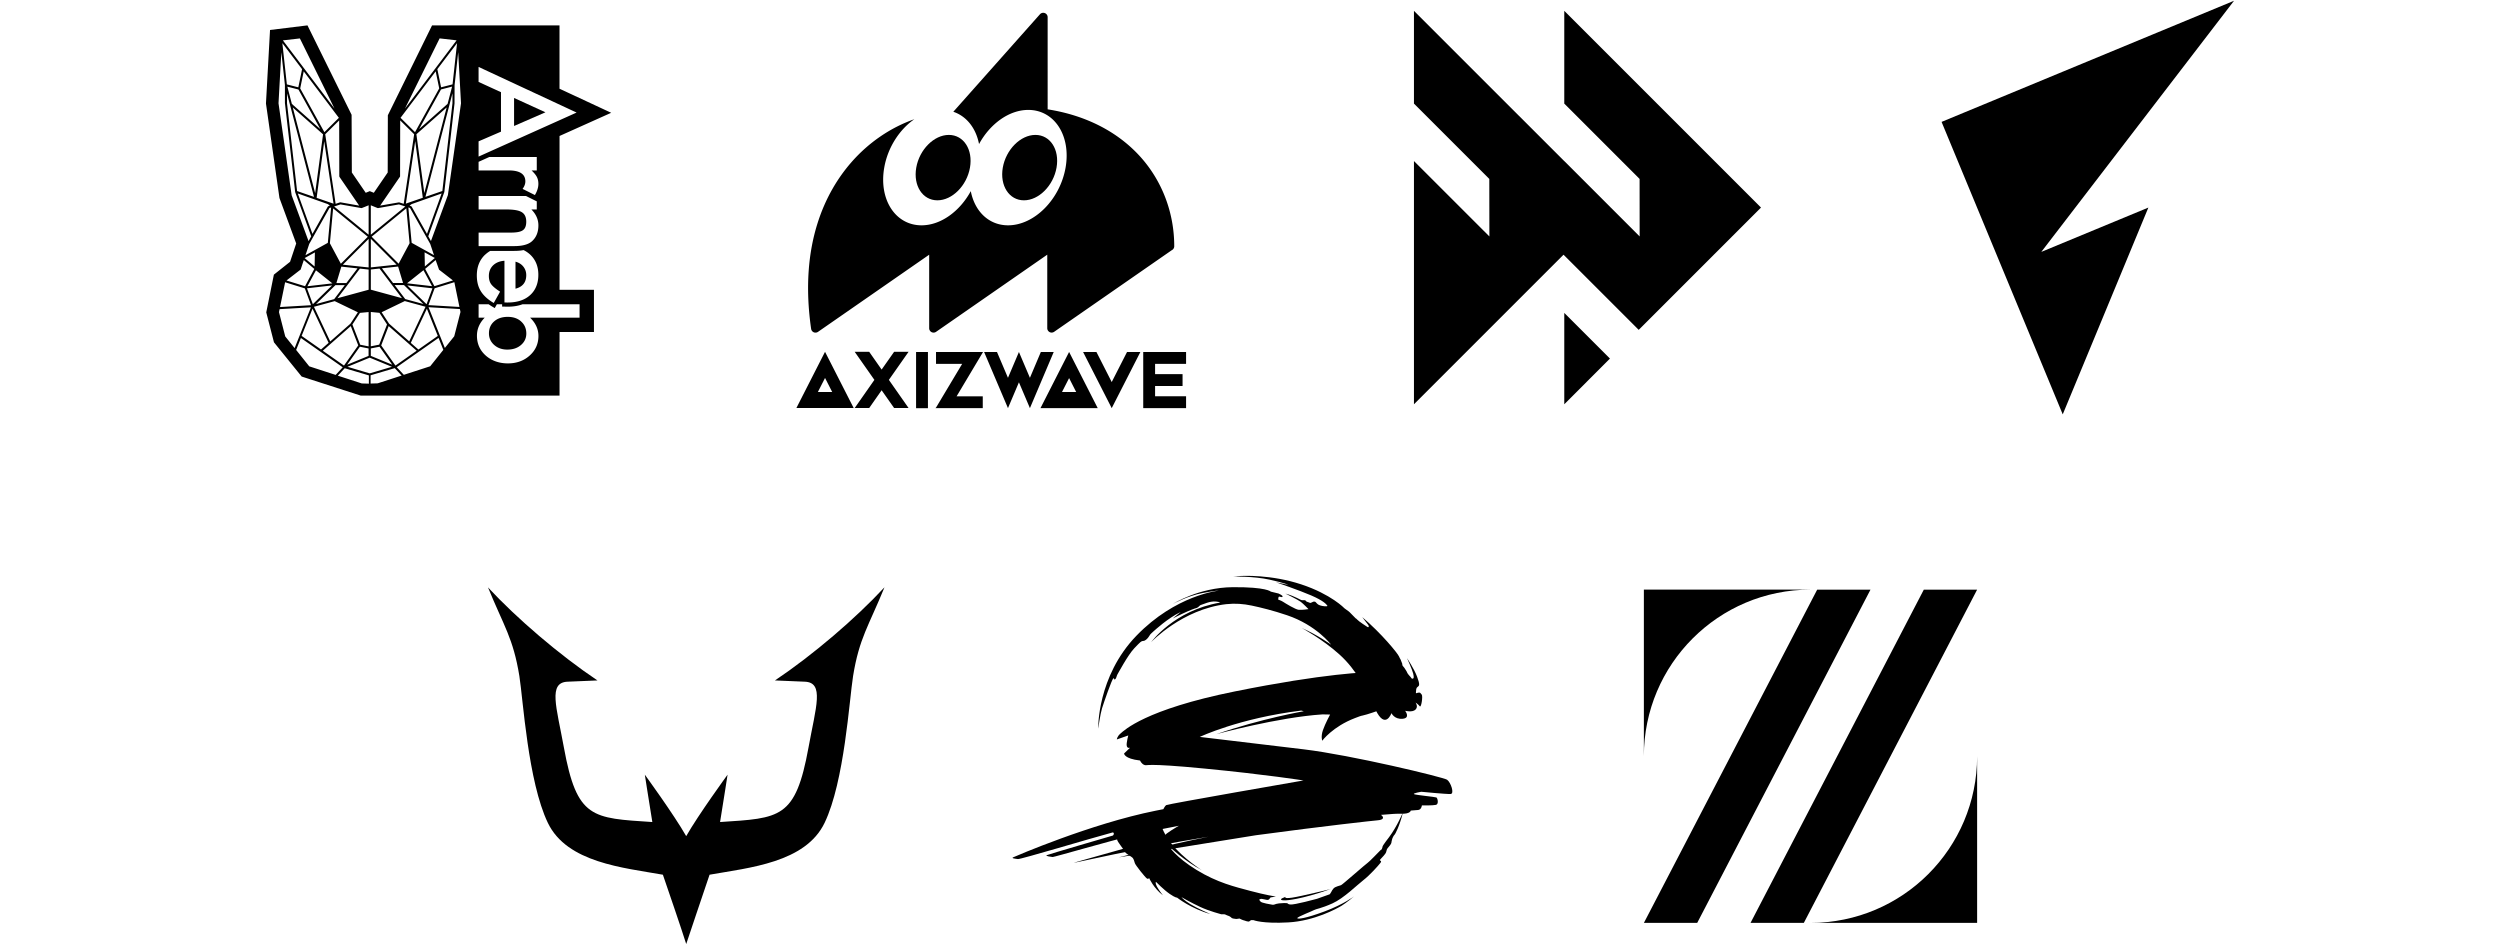 <svg id="_レイヤー_2" xmlns="http://www.w3.org/2000/svg" width="860" height="325" viewBox="0 0 860 325"><defs><style>.cls-1,.cls-2{stroke-width:0}.cls-2{fill-rule:evenodd}</style></defs><g id="obj"><path class="cls-1" d="M768.51.26L667.9 41.93l41.68 100.61 29.46-71.14-36.83 15.25L768.51.26zM181.03 94.64c0-.56-.09-1.09-.26-1.58a4.626 4.626 0 00-1.9-2.38c-.45-.29-.97-.51-1.54-.66v9.29c2.47-.64 3.7-2.2 3.7-4.66zm-1.77 15.94c-1.18-1.06-2.71-1.58-4.6-1.58s-3.5.52-4.67 1.56c-1.19 1.04-1.79 2.41-1.79 4.11 0 1.6.6 2.93 1.79 3.99 1.21 1.07 2.71 1.6 4.52 1.6 1.92 0 3.48-.52 4.69-1.56 1.23-1.05 1.85-2.37 1.85-3.96 0-1.7-.6-3.09-1.79-4.15zm-2.42-76.88v9.64l10.79-4.71-10.79-4.93z"/><path class="cls-1" d="M192.47 46.78l17.78-7.98-17.78-8.28V8.73h-43.84l-15.21 30.92-.05 19.69-4.78 6.98-1.39-.57-1.39.57-4.78-6.98-.08-19.85-15.18-30.76-12.88 1.58-1.4 25.29 4.64 32.51 5.76 15.65-2.11 6.3-5.57 4.42-2.62 12.98 2.65 10.29 9.53 11.78 20.3 6.55h68.41v-21.87h11.84V99.7h-11.84V46.78h-.01zm-27.84 5.58v-3.74l7.71-3.33V31.71l-7.71-3.53v-5.16l33.72 15.7-30.39 13.65-3.33 1.5v-1.5zm0 3.31l3.69-1.66h16.33v4.62h-1.79c.89.85 1.5 1.6 1.83 2.26.34.67.51 1.46.51 2.38 0 .8-.18 1.63-.52 2.48-.18.44-.4.89-.67 1.35l-2.69-1.35-1.55-.77c.63-.88.95-1.73.95-2.57 0-2.52-1.91-3.78-5.71-3.78h-10.38v-2.97zm0 24.34h11.17c1.97 0 3.33-.27 4.08-.82.77-.54 1.15-1.51 1.15-2.92 0-1.54-.5-2.63-1.52-3.27-1-.63-2.74-.94-5.23-.94h-9.64v-4.64h16.3l3.71 1.85v2.79h-1.85c1.6 1.62 2.41 3.44 2.41 5.47 0 2.33-.74 4.14-2.2 5.45-.67.61-1.57 1.04-2.7 1.32-.97.24-2.1.36-3.4.36h-12.27v-4.64h-.01zm2.3 7.57a9.6 9.6 0 011.71-1.27h8.25c1.19 0 2.27-.09 3.22-.28.8.39 1.52.88 2.18 1.47 1.93 1.77 2.9 4.11 2.9 7.03 0 1.87-.38 3.49-1.14 4.86-.43.79-.99 1.5-1.68 2.12-1.86 1.7-4.45 2.55-7.75 2.55h-.25l-.84-.02V89.7c-1.64.12-2.95.66-3.92 1.6-.96.95-1.44 2.16-1.44 3.64 0 1.15.27 2.11.82 2.86.55.74 1.56 1.58 3.04 2.53l-2.18 3.9c-1.03-.6-1.91-1.24-2.64-1.91-.73-.67-1.34-1.39-1.81-2.16-.47-.77-.82-1.6-1.04-2.49s-.33-1.86-.33-2.9c0-2.99.96-5.38 2.88-7.19h.02zm-41.73-16.3l1.61-.66v10.12l-1.61-1.32-10.26-8.39 2.19-.71 7.15 1.26.2-.02.72-.29zm-20.4 17.49l.23-.12 3.29-1.82-.09 4.85-3.47-2.93.04.03zm3.89 4.21l5.65 4.5-8.59.99 2.94-5.48zm8.73-1.26l5.56.6-3.83 5.05h-3.43l1.7-5.65zm-2.03 6.37h3.22l-3.65 4.81-6.24 1.7 6.67-6.51zm-.25 5.5l7.96 3.84-2.55 3.91-6.95 6.12-5.61-11.92 7.15-1.95zm8.69 4.04l1.37-.13 1.6-.15v11.81l-1.6-.32-1.29-.26-2.69-6.95 2.6-4h.01zm1.37-7.52l-9.11 2.48 7.72-10.19 1.39.15 1.61.17v6.95l-1.61.44zm0-8.28l-7.26-.78 7.26-7.27 1.61-1.61V92l-1.61-.17zm0-9.06l-7.95 7.96-3.77-7.04 1.12-12.01 10.6 8.67 1.33 1.09-1.33 1.33zm-16.28-14.72l2.61-19.44 3.21 21.46-5.82-2.01zm2.21-21.85l-2.72 20.24-7.69-29.46 10.4 9.22h.01zM100.4 35.74l-1.55-5.93 3.81.98 7.53 13.63-9.79-8.67zm2.87-5.32l1.21-5.87 12.09 15.98-4.98 4.94-8.32-15.05zm-.65-.38l-3.94-1.01-1.55-14.19 6.78 8.96-1.29 6.24zm5.39 37.69l-5.81-2.01-3.47-30.21v-3.39l9.28 35.61zm4.84 2.52l.62.51-.51.16-.2.16-5.27 9.38-5.04-13.9 10.4 3.68zm.47 1.31l.59-.19-1.14 12.17-7.69 4.26 1.3-3.88 6.95-12.36h-.01zm-9.9 21.17l1.09-3.27 3.61 3.05-3.18 5.95-6.39-1.97 4.59-3.55.28-.2zm10.82 5.46l-6.62 6.46-2.02-5.47 8.63-.99zm-1.2 19.75l-2.61 2.29-6.67-4.68 3.75-9.37 5.53 11.75zm7.63-5.77l2.57 6.65-4.91 6.94-7.29-5.11 9.63-8.48zm3.13 7.1l1.39.28 1.6.32v2.56l-1.6.66-5.78 2.38 4.38-6.19h.01zm1.39 4.59l1.99-.82 7.64 3.14-7.64 2.26-1.99-.59-5.65-1.67 5.65-2.32zm4.9-52.28l7.15-1.26 2.19.71-11.87 9.71V70.62l2.33.95.2.02zm1.04 47.24l2.57-6.65 9.63 8.48-7.29 5.11-4.91-6.94zm22.84-83.09l-5.33 4.72-4.46 3.95 4.46-8.07 3.07-5.56 3.81-.98-1.55 5.93zm1.68-3.62v3.39l-3.48 30.21-3.54 1.22-2.28.79 2.28-8.72 7.01-26.88h.01zm-7.01 9.3l5.01-4.44-5.01 19.19-2.68 10.26-2.72-20.24 5.4-4.78zm-7.12 28.83l3.87-1.37 3.25-1.15 3.28-1.16-5.04 13.9-5.27-9.38-.2-.16-.51-.16.63-.51zm-.47 1.31L148 83.91l1.3 3.88-7.69-4.26-1.14-12.17.59.19h-.01zm-1.81 32.02l7.15 1.95-5.61 11.92-6.95-6.12-2.55-3.91 7.96-3.84zm10.35-14.83l-3.44 2.91-.09-4.85 3.29 1.82.24.11zm-.97 9.7l-8.59-.99 5.65-4.5 2.94 5.48zm-9.97-1.09h-3.43l-3.83-5.06 5.56-.6 1.7 5.66zm.33.72l6.67 6.51-6.24-1.7-3.65-4.82h3.22zm1.15.12l8.63.99-2.02 5.47-6.62-6.46zm6.12-5.69l3.61-3.05 1.18 3.33.19.14 4.59 3.55-6.38 1.97-3.19-5.95zm-5.35-8.83l-3.77 7.04-9.28-9.29 11.93-9.76 1.12 12.01zm-4.47 7.36l-8.86.95v-9.83l8.86 8.88zm-5.87 1.35l7.72 10.19-10.71-2.92V92.7l2.99-.32zm-.02 15.23l2.6 4-2.69 6.95-2.89.57v-11.81l2.97.29zm.02 11.66l4.38 6.19-7.38-3.04v-2.56l2.99-.59zm10.76-1.33l5.53-11.75 3.75 9.37-6.67 4.68-2.61-2.29zm8.2-18.77l6.78-2.1 1.75 8.52-10.67-.63 2.14-5.79zm4.54-32.01l-5.81 15.76-.92-1.64 5.51-15.18.02-.08 3.5-30.45v-.04l.02-6.2 1.24-11.38.97 17.57-4.52 31.65h-.01zm1.62-38.14l-3.94 1.01-1.29-6.24 6.78-8.96-1.55 14.19zm-4.59 1.39l-2.46 4.45-5.86 10.6-4.98-4.94 10.84-14.33 1.25-1.65 1.21 5.87zm-8.25 18.18l2.61 19.44-2.42.83-3.41 1.18.18-1.18 3.03-20.28h.01zm-15.35 80.51l8.31-2.46 2.37 2.55-8.25 2.68-2.43.07v-2.84zm20.52-3.11l-9.09 2.95-2.44-2.62 7.39-5.18.42-.29 6.58-4.61 1.64 4.11-4.51 5.64h.01zm-.59-20.31l10.78.63.21 1.01-2.15 8.36-3.23 4.02-5.61-14.03zm3.8-92.48l5.85.67-8.43 11.15-9.33 12.33 9.33-18.9 2.59-5.24h-.01zm-13.65 47.64l.06-.2.04-19.22 4.8 4.76-3.4 22.69-.19 1.24-1.53-.49h-.17l-6.4 1.11 1.27-1.86 5.5-8.03h.02zm-20.41 8.76h-.17l-1.53.51-3.58-23.93 4.8-4.76.04 19.22.06.2 6.78 9.89-6.4-1.13zM97.31 13.89l5.85-.67 11.91 24.14-17.76-23.47zm.7 15.46v6.2l.02.04 3.5 30.45.02.08 5.51 15.18-.92 1.64-5.81-15.76-4.52-31.65.97-17.57 1.24 11.38zm6.85 69.85l2.14 5.79-10.67.63 1.75-8.52 6.78 2.1zm-8.68 7.15l10.78-.63-5.61 14.03-3.23-4.02-2.15-8.36.21-1.01zm7.33 9.92l6.58 4.61.42.29 7.39 5.18-2.43 2.62-9.09-2.95-4.51-5.64 1.64-4.11zm15.07 10.4l6.64 1.97 1.67.5v2.84l-1.67-.05-.76-.02-8.25-2.68 2.37-2.55zm80.79-22.02v4.62h-17.03c1.92 1.85 2.88 3.95 2.88 6.3 0 2.7-1.01 4.95-3.02 6.74-2 1.8-4.5 2.7-7.48 2.7s-5.63-.91-7.65-2.72c-2-1.8-3-4.06-3-6.8 0-2.32.89-4.39 2.67-6.21h-2.1v-4.62h3.44c.43.3.89.6 1.38.89l.73.43.74-1.32h1.8v.8l1.92.04c1.92 0 3.63-.28 5.11-.84h19.61zm193.9 35.75h14.74v-4.08h-10.66v-3.54h9.45v-4.08h-9.45v-3.54h10.66v-4.08h-14.74v19.32zm-78.14-19.32h4.08v19.33h-4.08zm22.89 0h-16.03v4.08h9l-8.98 15.02-.23.22h16.29v-4.07h-9l9.1-15.25h-.15zm-30.45-.05l-4.29 6.1-4.27-6.1h-4.99l6.77 9.65-6.77 9.67h4.99l4.27-6.1 4.29 6.1h4.97l-6.77-9.67 6.77-9.65h-4.97zm-33.61 19.32h19.7l-9.85-19.33-9.85 19.33zm7.39-5.51l2.46-4.83 2.46 4.83h-4.92zm76.57 5.56h19.7l-9.85-19.33-9.85 19.33zm7.41-5.56l2.44-4.78 2.43 4.78h-4.87zm17.1-3.42l-5.26-10.34h-4.59l9.85 19.32 9.86-19.32h-4.59l-5.27 10.34zm-24.38-10.34l-3.76 8.89-3.78-8.89-3.77 8.89-3.78-8.89h-4.43l8.21 19.32 3.77-8.89 3.78 8.89 8.19-19.32h-4.43zm34.27-67.11c-7.79-8.66-18.8-14.3-31.93-16.36V5.91c0-.63-.39-1.19-.98-1.41s-1.25-.06-1.67.41l-29.8 33.54c4.56 1.52 7.8 5.66 8.85 11.11 3.76-6.93 10.31-11.75 16.94-11.75 9 0 14.75 8.89 12.83 19.85s-10.77 19.85-19.78 19.85c-6.64 0-11.49-4.83-12.83-11.76-3.76 6.93-10.31 11.76-16.94 11.76-9 0-14.75-8.89-12.83-19.85 1.22-6.98 5.26-13.11 10.35-16.65-8.11 2.83-15.75 8-21.79 14.97-8.58 9.9-17.93 27.86-13.71 57.15.08.52.41.96.89 1.17s1.04.15 1.47-.14l38.25-26.54v25.29c0 .56.31 1.08.81 1.34s1.1.22 1.56-.1l38.25-26.54v25.29c0 .56.31 1.08.81 1.34a1.508 1.508 0 001.56-.1l40.44-28.06c.51-.24.87-.76.87-1.37 0-11.48-4.13-22.4-11.63-30.75h.01z"/><path class="cls-1" d="M333.67 57.66c-1.09 6.22-6.11 11.25-11.21 11.25s-8.36-5.04-7.27-11.25 6.11-11.25 11.21-11.25 8.36 5.04 7.27 11.25zm29.78 0c-1.09 6.22-6.11 11.25-11.21 11.25s-8.36-5.04-7.28-11.25c1.09-6.21 6.11-11.25 11.22-11.25s8.36 5.04 7.27 11.25zm174.66 49.98l15.71 15.71-15.71 15.72v-31.43z"/><path class="cls-1" d="M538.11 3.73v31.91l25.91 25.91.02 19.79-25.93-25.94v.03L486.4 3.73v31.91l25.92 25.91.03 19.79L486.4 55.4v83.67l51.45-51.45 25.86 25.85 42.07-42.07-67.67-67.67z"/><path class="cls-2" d="M386.2 286.86l-1.41.98s-.56.34-.49 1.04 2.45 3.5 2.66 4.13 2.4 1.69 2.74 2.18.48 1.04.69 1.74c.21.7 3.57 4.91 4.13 5.26s.77-.14.77-.14 1.55 3.49 4.77 5.95c0 0-1.42-1.74-2.11-3.08s-.28-1.55-.28-1.55 2.66 2.73 4.7 4.13c2.04 1.41 2.52 1.27 2.52 1.27s4.83 3.84 11.49 5.67c0 0-4.56-1.97-6.93-3.43-2.38-1.46-3.01-2.38-3.01-2.38s3.42 1.96 6.44 3.36c3.02 1.41 7.22 2.52 7.22 2.52h.91c.42 0 .56.14 1.05.35s.76.21 1.32.63.21.35.84.49 1.19.14 1.19.14l.98-.14s.01 0 .56.28.76.28 1.18.42c.42.14.98.35 1.34.35s.84-.49.84-.49h.9s3.08 1.27 11.98.77c8.9-.49 16.67-4.71 18.35-5.75 1.69-1.04 4.27-3.22 4.27-3.22s-3.57 2.74-10.15 5.19-9.32 2.73-9.39 2.31 5.26-2.45 5.82-2.8c.56-.35 2.35-.51 6.27-2.27 3.92-1.76 8.56-6.41 10.67-8.02 2.11-1.62 5.07-4.91 5.83-5.9.76-.98-.62-.55 0-1.25s1.75-1.76 1.96-2.46c.21-.7.21-.71.28-.98.07-.27 1.19-1.39 1.4-1.89.21-.49.07-.14.21-.84.14-.7.28-1.05.28-1.05s.41-.97.69-1.18 1.77-3.01 2.95-7.78c0 0-2.04 4.91-4.77 8.55 0 0-2.18 2.8-2.25 3.22s-.15.62-.28.9-.13.07-.55.49-3.78 3.92-4.28 4.21c-.49.28-8.83 7.64-9.18 7.71-.35.07-2.1.63-2.45.98s-.84 1.11-.98 1.46-.49.7-.49.7l-4.35 1.55s-7.91 2.17-9.24 1.96c-1.34-.21-.2-.56-2.17-.49-1.31.05-2.18.14-2.6.28-.63.21-.83.35-1.39.28-.56-.07-3.64-.62-3.99-1.04-.35-.42-.7-.7-.28-.84.42-.14.43-.21.98-.07.55.14 1.39.28 1.39.28s.56.14.84-.21.49-.63.49-.63l1.82-.28s-3.56-.55-8.82-1.96-11.28-2.8-18.49-7.22c-7.22-4.42-9.46-8.13-9.46-8.13s5.46 5.19 11.28 8.2c0 0-6.23-3.92-10.22-8.83s-2.95-6.59-5.68-8.9c-2.73-2.31-11.34 5.26-11.34 5.26h.03z"/><path class="cls-2" d="M440.95 309.05c-1.1.84 1.43.66 1.43.66s4.87-.15 15.33-3.87c0 0-10.32 2.54-13.28 2.96-2.97.42-2.22-.29-2.22-.29l-1.25.54zm48.09-70.15c-.49-.57-.41-.65-.98-.65s-1.06.57-.98-.16c.08-.73 0-1.37.57-1.78s.9-.66-.16-3.5c-1.06-2.83-3.48-6.4-3.48-6.4s1.8 3.91 2.12 5.28c.31 1.37.24 1.69-.16 1.78-.41.08-.65-.49-.65-.49s-1.14-1.21-1.22-1.53c-.08-.33-.73-1.3-1.06-1.79-.33-.49-.65-.58-.65-1.06s-.07-.23-.39-1.21c-.33-.98-.25-.41-.73-1.55-.49-1.14-5.99-7.88-12.65-13.55 0 0 1.13 1.56 1.86 2.44.73.88.24 1.19-.08.96-.33-.23-2.92-1.86-3.57-2.59s.15.31-1.14-1.06-1.7-1.69-1.7-1.69l-1.46-1.06s-4.61-4.87-14.92-8.27c-10.31-3.4-19.95-2.98-21.74-2.83l-1.79.15s7.13-.16 12.65 1.06 6.41 1.79 6.41 1.79l-4.22-.89s8.03 2.75 12.16 4.54c4.14 1.79 5.18 3 5.51 3.48.33.49-1.86.16-2.26 0-.41-.16-.65-.16-1.14-.57s-.58-.81-1.06-.81-.48.16-.96.33c-.49.16-.33.24-.81 0-.49-.24-.65-.15-.98-.39-.33-.24-.16-.41-.65-.41h-.81c-.56 0-2.35-1.38-5.75-2.28 0 0 4.31 2.1 5.28 2.83.96.73 2.67 2.52 2.67 2.52s-2.18.33-3.32.24c-1.14-.08-4.71-2.29-5.44-2.77-.73-.47-1.63-.72-1.63-.72s-.08-1.06.33-1.06.98.41 1.14 0-1.38-1.06-1.38-1.06l-2.67-.65s-1.38-1.61-13.06-1.53-20.6 5.75-20.6 5.75 5.02-2.75 10.13-3.73c5.11-.98 5.52-.81 5.52-.81s-14.67 1.48-28.22 15.5-13.14 31.95-13.14 31.95.72-5.02 1.29-6.89 3.43-10.14 3.91-10.39c.47-.24.07.57.56.33s.57-1.21.81-1.61 3.66-6.81 5.85-9.09c2.18-2.28 2.43-2.52 3.08-2.52s1.38-.72 1.79-1.29c.41-.57.65-.98.65-.98s.72-.73 1.12-1.06c.41-.33 4.79-4.45 9.33-6.64l-2.75 2.26s2.6-1.37 5.03-2.43 2.83-1.06 3.24-1.22.89-.65.89-.65.23-.33.88-.49 2.67-1.22 4.79-1.06c.76.06 1.21.2 1.52.36-15.91 2.69-23.78 13.62-23.78 13.62s10.66-11.33 25.91-13.08h.09c2.88-.32 5.78-.1 8.61.5 3.13.66 7.36 1.7 12.15 3.32 10.13 3.42 15.16 10.14 15.16 10.14s-4.72-3.42-10.14-5.76c0 0 7.05 3.73 13.06 9.17s8.84 11.92 8.92 12.9c.08.98.08 1.55.16 1.95.08.41-.16.98.41 1.06s2.03 0 2.03.48.81 2.52.81 2.52c3.4 7.13 5.51 1.22 5.51 1.22s.96 2.18 3.81 1.94c2.85-.24.89-2.75.89-2.75s2.51.65 3.57-.41 0-2.44 0-2.44.98.65 1.47 1.3 1.14-3.49.65-4.05h-.02z"/><path class="cls-2" d="M497.83 268.24c-1.28-.88-32.94-8.5-49.35-10.47s-35.75-4.27-35.75-4.27 13.47-6.43 34.89-9.06l.89.22s-14.54 2.52-30.07 7.89c0 0 21.31-5.82 36.5-6.8l2.62.05s-1.67 3.08-2.46 5.34-.25 3.67-.25 3.67 3.56-4.85 11.29-7.8l1.49-.56c.38-.14.76-.25 1.16-.32 1.31-.24 5.63-1.77 5.63-1.77s1.45-.81 2.13-1.96c.68-1.15-.58-2.26-.58-2.26l8.04-3.74-3.95.44c-.4-.91 2.37-2.11 2.98-2.63.61-.53-.58-1.06-1.64-.91-1.07.15-4.74.53-5.32.13-.58-.4-.87-.56-.6-.86.28-.3 2.3-.72 2.73-.67.43.05-.44-.79-4.26-.76-3.83.03-18.2.47-49.15 6.71s-38.14 13.45-39.35 14.49c-1.22 1.04-1.25 2.03-1.25 2.03l3.93-1.37c-.19.69-.4 1.59-.53 2.61-.25 1.96.87 1.7 1.14 1.61l-2.06 1.99s0 1.79 5.5 2.41c0 0 .5 1.24 1.58 1.56s-.4-.83 20.7 1.22c21.1 2.04 33.94 4.08 33.94 4.08s-46.64 8.09-47.24 8.49c-.42.28-.97 1.39-.97 1.39-.88.18-1.77.35-2.66.53-22.38 4.49-48.31 15.72-49.02 16.04s.7.48 1.67.59c.98.11 24.59-7.01 32.58-9.16 0 0 .37-.02.4.38.02.4-.32.69-.32.69s-22.12 6.44-22.77 6.76 1.62.58 2.04.63c.42.05 19.99-5.62 27.15-7.33s16.27-3.42 16.27-3.42-4.84 2.75-4.91 3.47-31.91 9.3-31.11 9.26c.63-.03 21.14-4.86 46.22-8.96-14.64 2.92-30.87 7.1-30.87 7.1l47.16-7.61c24.01-3.24 40.43-5.02 41.9-5.14 1.89-.16 2.15-.82 1.55-1.51-.12-.14-.26-.25-.41-.36 3.76-.35 5.71-.43 6.92-.39 3.21.12 3.33-1.09 3.33-1.09s1.38-.09 2.53-.2c1.15-.11 1.29-1.57 1.29-1.57s3.79.06 4.84-.19.57-2.35.14-2.55c-.44-.2-7.14-.83-7.68-1.14-.54-.31 2.48-.82 2.48-.82s8.73.86 10.11.77c1.38-.09.05-4.03-1.23-4.91h.04z"/><path class="cls-1" d="M565.49 260.15v-57.32h57.32c-31.65 0-57.32 25.66-57.32 57.32zm57.32 57.32h57.32v-57.32c0 31.65-25.66 57.32-57.32 57.32zm57.32-114.63h-18.34l-59.61 114.63h18.34l59.61-114.63zm-36.68 0h-18.34L565.5 317.47h18.34l59.61-114.63zm-339.2-.78c-5.49 13.42-8.67 17.45-10.79 30.49-1.29 8.02-2.96 36.27-9.8 50.51-6.59 13.72-25.96 15.42-39.57 17.84-1.67 4.84-8.03 23.85-8.03 23.85-1.66-5.3-6.36-19-8.03-23.85-13.61-2.42-32.98-4.12-39.57-17.84-6.84-14.24-8.52-42.49-9.8-50.51-2.12-13.04-5.3-17.07-10.79-30.49 9.91 10.67 24.47 23.17 37.65 32.01l-10.21.43c-6.86.23-3.88 8.63-1.34 22.6 4.48 24.6 9.72 24.31 30.43 25.68-1.43-8.78-2.58-16.29-2.58-16.29s10 13.71 14.23 21.14c4.23-7.43 14.23-21.14 14.23-21.14s-1.15 7.5-2.58 16.29c20.71-1.37 25.95-1.09 30.43-25.68 2.54-13.97 5.52-22.38-1.34-22.6l-10.21-.43c13.19-8.84 27.75-21.34 37.65-32.01h.02z"/></g></svg>